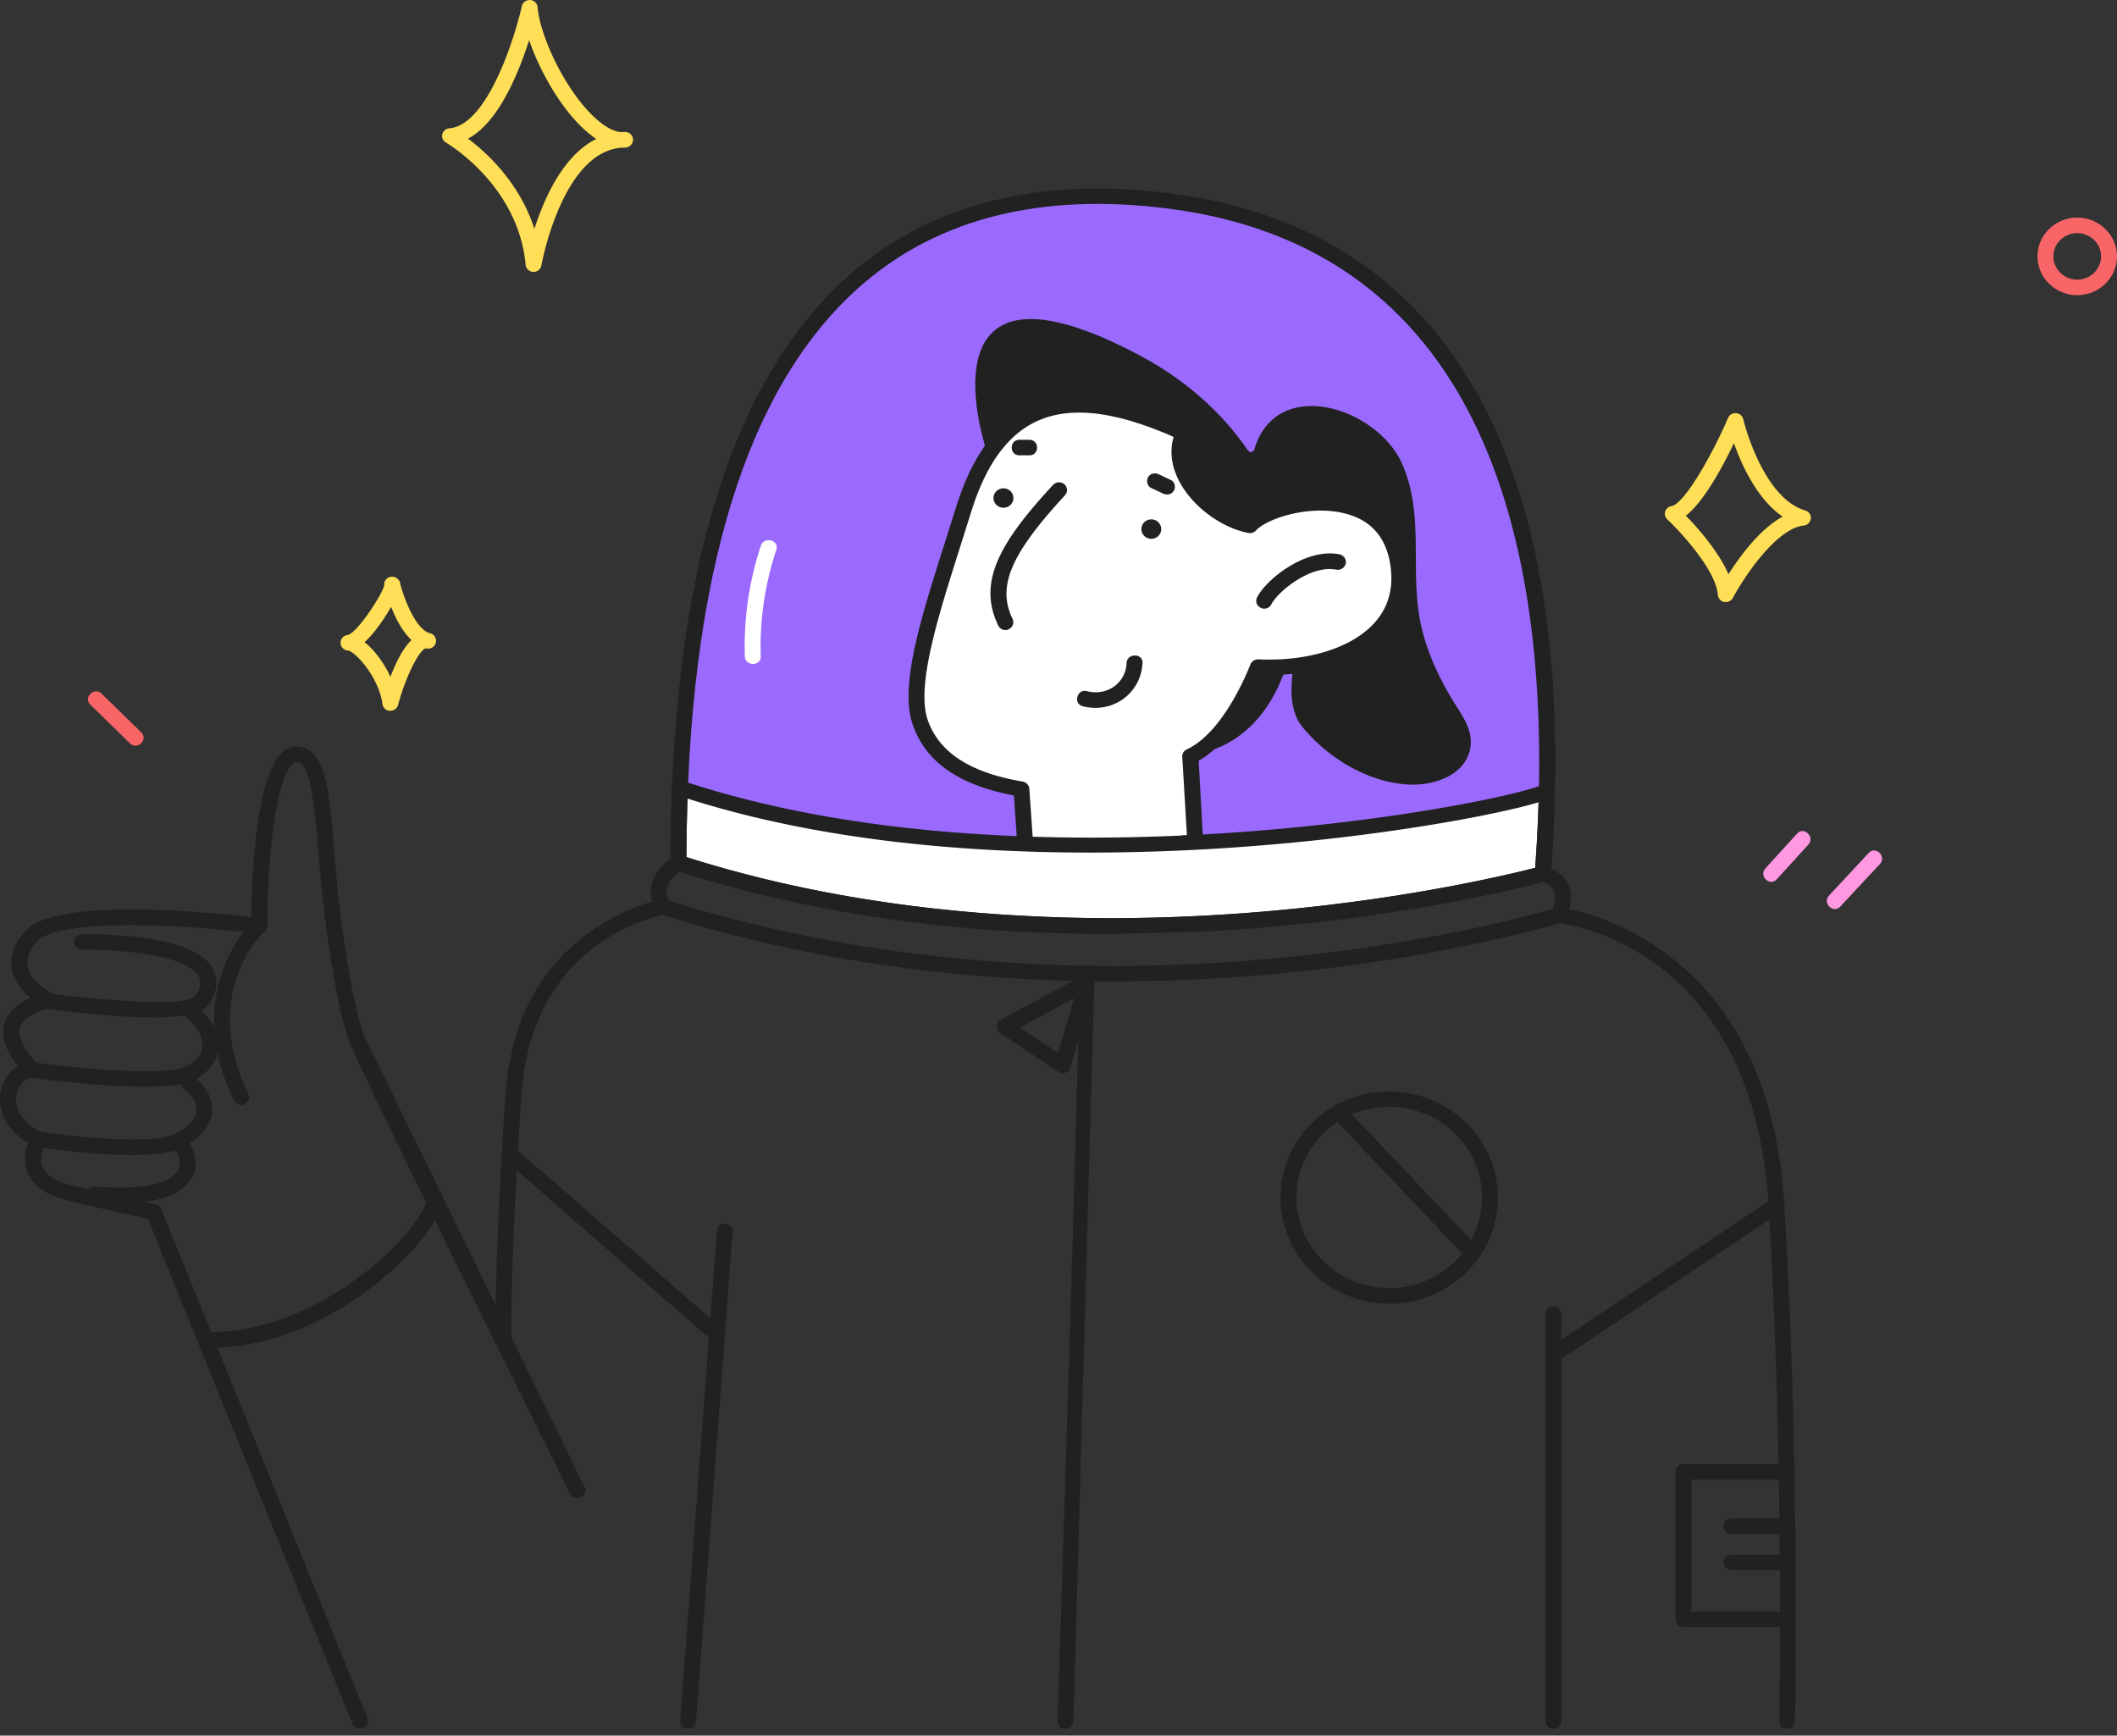 <svg xmlns="http://www.w3.org/2000/svg" width="222" height="182" fill="none" xmlns:v="https://vecta.io/nano"><rect width="100%" height="100%" fill="#333333" stroke="none"/><path d="M55.956 28.513a.83.83 0 0 0 .817-.678c.017-.119 2.172-11.907 8.428-12.348.139 0 .295 0 .434-.017.434-.051.765-.424.747-.848-.017-.441-.382-.78-.834-.78-.122 0-.243 0-.365.017-.678-.034-1.494-.424-2.346-1.119-3.232-2.629-6.186-8.701-6.464-11.992-.035-.407-.365-.712-.782-.746-.4-.017-.782.237-.869.645-.782 3.46-3.649 12.501-7.594 12.806-.365.034-.66.288-.747.627s.087.712.4.882c.069.051 7.559 4.393 8.341 12.806.035.407.382.729.799.746h.035zm6.569-13.942c-3.458 1.713-5.456 6.208-6.482 9.431-1.564-4.851-4.987-7.989-6.968-9.464 3.197-1.679 5.3-6.852 6.412-10.329 1.199 3.494 3.614 7.633 6.291 9.804a10.71 10.71 0 0 0 .747.56zM40.944 74.529c.382 0 .712-.254.799-.611.904-3.324 2.398-6.055 2.989-5.919.452.085.886-.187.973-.628.104-.424-.174-.865-.608-.967-1.46-.356-2.693-3.528-3.111-5.139-.017-.187-.087-.39-.295-.577-.278-.237-.66-.288-.991-.102-.295.17-.452.475-.4.797-.33 1.187-2.954 5.088-3.858 5.207a.82.82 0 0 0-.73.831c.017.424.347.763.782.797.678.051 3.215 2.697 3.614 5.614.052.39.382.679.782.712.017-.017.035-.017.052-.017zm2.207-7.412c-.921.882-1.651 2.408-2.207 3.85-.695-1.476-1.686-2.816-2.711-3.63 1.043-.95 2.068-2.459 2.78-3.698.469 1.187 1.164 2.561 2.137 3.477zm137.828-3.985a.86.86 0 0 0 .747-.441c1.06-2.001 4.483-7.26 7.42-7.582.4-.034.695-.356.747-.729.035-.39-.208-.746-.591-.848-4.518-1.357-6.481-9.498-6.499-9.583-.087-.339-.382-.594-.747-.627-.348-.034-.695.17-.834.492-1.859 4.274-4.657 9.04-5.943 9.261-.313.051-.556.271-.66.56-.087.288 0 .611.225.831 1.408 1.323 5.109 5.343 5.301 7.921.034.356.295.662.66.746h.174zm5.96-8.956c-2.398 1.306-4.483 4.156-5.682 6.038-1.043-2.409-3.267-4.902-4.466-6.14 1.859-1.442 3.823-5.055 5.039-7.599.817 2.307 2.433 5.869 5.109 7.7z" fill="#ffdf57"/><path d="M217.829 30.955c2.294 0 4.171-1.832 4.171-4.071s-1.877-4.071-4.171-4.071-4.17 1.832-4.17 4.071 1.877 4.071 4.17 4.071zm0-6.513c1.373 0 2.503 1.102 2.503 2.442s-1.13 2.442-2.503 2.442-2.502-1.103-2.502-2.442 1.13-2.442 2.502-2.442z" fill="#f76567"/><path d="M185.124 91.066l3.336-3.664c.713-.78 1.894.373 1.182 1.153l-3.337 3.664c-.729.78-1.894-.373-1.181-1.153zm6.673 2.85l4.17-4.478c.73-.78 1.894.373 1.182 1.153l-4.171 4.478c-.73.78-1.911-.39-1.181-1.153z" fill="#ff98e1"/><path d="M10.646 72.731l4.171 4.071c.765.746-.417 1.9-1.182 1.153l-4.171-4.071c-.765-.746.417-1.883 1.182-1.153z" fill="#f76567"/><path d="M71.121 90.473c12.199 3.935 24.624 5.784 36.197 6.377 6.534.339 12.79.288 18.594 0 20.922-1.052 35.849-5.224 35.849-5.224 2.954-38.74-7.698-66.505-39.099-70.542-34.893-4.495-51.541 20.829-51.541 69.389z" fill="#9a6afe"/><g fill="#212121"><path d="M37.752 181.285c.104 0 .209-.017.313-.051.434-.17.643-.645.469-1.052l-21.617-53.394a.81.81 0 0 0-.608-.492c-.052-.017-5.561-1.17-8.932-2.035-1.547-.39-2.52-1.018-2.885-1.866-.487-1.154.278-2.46.278-2.46.122-.186.139-.424.087-.644a.79.79 0 0 0-.417-.492c-3.197-1.594-2.815-3.714-2.624-4.325.295-.933 1.008-1.493 1.494-1.442.348.051.695-.136.851-.441a.81.81 0 0 0-.139-.933c-1.095-1.102-2.311-2.68-1.911-3.918.4-1.255 2.398-1.899 3.145-2.052.348-.068.626-.339.66-.696.052-.339-.139-.678-.452-.831-.017-.017-2.207-1.102-2.554-2.781-.174-.831.174-1.73.991-2.663 2.19-2.459 15.379-1.798 23.181-.814a.78.78 0 0 0 .66-.204.81.81 0 0 0 .278-.611c0-5.869.765-15.706 2.815-17.097a.45.45 0 0 1 .504-.051c1.303.475 1.686 5.088 2.033 9.159l.278 3.257c.591 6.038 1.79 13.926 3.041 16.996 2.207 5.393 22.26 45.575 23.112 47.288a.83.83 0 0 0 1.112.373c.417-.204.591-.678.382-1.086l-23.06-47.186c-1.025-2.493-2.224-9.295-2.937-16.537l-.278-3.24c-.469-5.631-.799-9.702-3.11-10.55-.712-.254-1.425-.17-2.033.237-3.076 2.086-3.493 13.518-3.528 17.521-4.449-.509-20.54-2.12-23.72 1.476-1.182 1.34-1.651 2.697-1.373 4.054.261 1.289 1.147 2.273 1.946 2.934-1.06.458-2.294 1.272-2.711 2.612-.434 1.34.035 2.85 1.39 4.529-.747.441-1.373 1.221-1.686 2.222-.556 1.764-.07 4.156 2.763 5.869-.278.746-.539 1.95-.035 3.137.573 1.357 1.912 2.307 4.014 2.833 2.85.729 7.194 1.662 8.567 1.951l21.461 53.004c.122.288.452.492.782.492z"/><path d="M16.111 106.689c2.537 0 4.657-.254 5.404-.984.678-.661 1.634-2.205.956-3.816-1.077-2.561-5.596-3.867-13.85-3.952-.469 0-.851.356-.851.797 0 .458.365.814.817.831 10.061.119 11.973 2.104 12.32 2.952.417 1.017-.573 2.035-.591 2.052-.938.916-9.019.475-15.987-.509-.469-.068-.886.238-.938.695a.8.8 0 0 0 .712.916c2.242.323 7.733 1.018 12.008 1.018z"/><path d="M15.007 113.948c2.363 0 4.431-.186 5.491-.763 1.442-.78 2.294-1.967 2.381-3.358.104-1.696-.991-3.545-2.85-4.817-.382-.255-.904-.17-1.164.203s-.174.882.209 1.137c1.39.949 2.207 2.239 2.137 3.392-.052.831-.556 1.509-1.512 2.018-2.068 1.103-10.809.39-16.178-.356-.452-.068-.886.238-.938.696a.8.8 0 0 0 .712.915c.938.119 6.916.933 11.712.933z"/><path d="M13.848 121.123c2.068 0 3.945-.17 5.022-.678 1.946-.899 3.163-2.273 3.354-3.783.156-1.34-.521-2.68-1.894-3.748-.365-.289-.886-.221-1.164.135a.78.78 0 0 0 .139 1.137c.643.509 1.39 1.306 1.286 2.29-.104.933-.99 1.848-2.398 2.493-2.398 1.102-10.913.17-14.006-.288-.452-.068-.886.237-.956.678s.243.865.695.933c.782.119 5.752.831 9.922.831z"/><path d="M12.609 126.177c5.37 0 7.194-1.662 7.733-3.171.556-1.578-.261-3.257-1.373-3.969-.382-.255-.904-.136-1.147.237s-.139.882.243 1.12c.487.305 1.008 1.221.712 2.069-.226.627-1.512 2.595-8.828 1.967-.469-.034-.869.289-.904.747-.035.441.295.848.765.882l2.798.118zm12.685-10.312c.122 0 .243-.017.348-.085a.81.81 0 0 0 .4-1.086c-5.091-10.499 1.425-16.791 1.703-17.046.33-.305.348-.831.017-1.153a.86.86 0 0 0-1.182-.034c-.07.068-7.681 7.327-2.051 18.929.156.305.452.475.765.475zm-3.123 25.458c11.886 0 22.608-10.278 24.154-14.807.139-.424-.087-.882-.521-1.035-.434-.135-.904.085-1.06.509-1.39 4.071-11.625 13.688-22.573 13.688-.469 0-.834.373-.834.814a.85.85 0 0 0 .834.831zm107.807-94.169l.174.102.156-.051a.81.81 0 0 1 .834.255c.104-.085.209-.153.348-.187 2.241-7.989 12.876-4.58 15.518 1.306 2.432 5.377.781 11.347 1.998 16.928.608 2.782 1.79 5.343 3.267 7.819.973 1.611 2.294 3.24 1.894 5.207-.573 2.765-3.771 3.901-6.551 3.731-4.362-.271-8.515-2.934-11.052-6.055-2.781-3.426.417-10.448.643-14.621.243-4.63-2.45-7.259-5.665-11.11-.417.102-.834-.187-.991-.543-.121-.254-.226-.509-.347-.763-.313-.255-.678-.475-1.043-.696-.938-.543-.104-1.849.817-1.323z"/><path d="M103.814 48.341c-2.085-5.699-5.421-22.389 15.848-10.991s19.619 38.265 6.673 41.521c-12.929 3.257-22.521-30.53-22.521-30.53z"/></g><path d="M96.483 75.632c1.442 4.427 5.839 6.31 10.635 7.124l.591 8.464c6.412.407 12.008-2.714 17.655-2.883l-.504-9.04c4.379-2.035 7.09-9.363 7.09-9.363 8.133.407 16.265-3.257 14.597-11.398-1.181-5.767-6.986-6.428-11.226-5.462-1.737.407-3.214 1.086-3.996 1.798 0 0 .834-6.191-8.758-10.177-8.255-3.443-14.146-2.951-18.021 1.815-1.425 1.73-2.554 4.054-3.458 6.937-2.728 8.752-6.064 17.708-4.605 22.186z" fill="#fff"/><g fill="#212121"><path d="M108.878 92.085c3.25 0 6.256-.797 9.175-1.561 2.537-.661 4.935-1.289 7.316-1.374.226 0 .434-.102.591-.271a.76.76 0 0 0 .208-.594l-.469-8.515c3.667-2.052 6.082-7.276 6.795-9.006 5.543.153 10.339-1.493 12.946-4.427 1.877-2.137 2.554-4.885 1.911-7.972-.469-2.256-1.598-3.969-3.388-5.088-3.198-2.001-7.247-1.374-8.845-1.001-1.147.271-2.19.645-3.041 1.085-.365-2.273-2.033-6.462-9.193-9.447-8.723-3.63-14.944-2.951-19.011 2.052-1.477 1.815-2.658 4.172-3.614 7.209l-1.182 3.749c-2.433 7.633-4.744 14.858-3.406 18.929 1.303 3.969 4.779 6.445 10.653 7.565l.538 7.836c.035.407.365.729.782.763.417.051.817.068 1.234.068zm15.587-4.512c-2.276.187-4.5.763-6.846 1.374-2.937.763-5.943 1.577-9.141 1.493l-.538-7.734c-.035-.373-.313-.678-.695-.746-5.579-.95-8.846-3.104-9.992-6.564-1.164-3.596 1.164-10.889 3.406-17.962l1.181-3.748c.869-2.799 1.981-5.038 3.319-6.666 3.58-4.427 9.002-4.919 17.047-1.577 8.828 3.681 8.289 9.108 8.255 9.329-.035.339.139.661.451.831a.86.86 0 0 0 .939-.119c.695-.627 2.085-1.238 3.632-1.594 2.884-.662 5.717-.373 7.559.78 1.39.865 2.276 2.222 2.658 4.037.539 2.612.018 4.834-1.546 6.581-2.329 2.629-7.003 4.105-12.199 3.85a.88.88 0 0 0-.834.543c-.035.068-2.641 7.039-6.673 8.905-.313.136-.486.441-.469.78l.486 8.209zm-19.028-21.507c.122 0 .243-.017.348-.085a.81.81 0 0 0 .399-1.085c-1.651-3.392-.208-6.785 5.491-12.958a.81.81 0 0 0-.052-1.153.86.86 0 0 0-1.181.051c-5.37 5.801-8.029 10.075-5.77 14.739a.84.84 0 0 0 .765.492zm15.297-9.566c-.576 0-1.043-.456-1.043-1.018s.467-1.018 1.043-1.018a1.03 1.03 0 0 1 1.042 1.018 1.03 1.03 0 0 1-1.042 1.018zm-15.506-3.257c-.576 0-1.043-.456-1.043-1.018s.467-1.018 1.043-1.018 1.043.456 1.043 1.018-.467 1.018-1.043 1.018zm8.759 19.234c2.085.543 4.066-.831 4.153-2.951.052-1.052 1.721-1.052 1.668 0-.156 3.172-3.11 5.343-6.273 4.529-1.025-.271-.591-1.849.452-1.577zm6.413-22.439c.243-.407.73-.492 1.147-.288l1.251.594c.4.187.521.763.295 1.119-.243.407-.729.492-1.146.288l-1.252-.594c-.399-.204-.504-.763-.295-1.12zm-13.498-3.918h1.043c1.077 0 1.077 1.628 0 1.628h-1.043c-1.077 0-1.077-1.628 0-1.628zm25.672 17.707c.313 0 .608-.17.747-.458.66-1.306 4.101-4.173 6.812-3.63a.86.86 0 0 0 .991-.645c.086-.441-.209-.865-.661-.967-3.51-.695-7.646 2.578-8.636 4.512-.209.407-.035.899.365 1.086.121.068.243.102.382.102z"/><path d="M123.031 45.95c.556-2.137 2.624-1.696 3.875-.458 2.12 2.086 3.476 5.038 4.275 7.836.104.39-.052.678-.313.848.174.034.33.102.487.136 1.06.204.608 1.764-.452 1.577-4.153-.797-9.071-5.36-7.872-9.939z"/></g><path d="M162.207 82.976l-.434 8.667s-14.945 4.172-35.85 5.224c-5.804.288-12.06.356-18.593 0-11.574-.611-23.981-2.442-36.197-6.377 0-2.697.052-5.292.156-7.853 36.84 12.263 86.747 2.307 90.918.339z" fill="#fff"/><g fill="#212121"><path d="M116.434 97.92l9.54-.237c20.766-1.035 35.884-5.207 36.04-5.258.33-.102.574-.39.608-.729 3.267-42.929-10.495-67.625-39.828-71.407-13.676-1.764-24.902 1.001-33.347 8.226C76.744 39.386 70.314 60.231 70.314 90.49c0 .356.226.662.573.78 11.104 3.579 23.355 5.75 36.405 6.428 2.989.136 6.047.221 9.141.221zm44.555-6.92c-2.902.746-16.769 4.122-35.102 5.037-6.291.322-12.529.322-18.507 0-12.685-.662-24.606-2.731-35.397-6.157.087-29.445 6.325-49.68 18.576-60.162 8.063-6.903 18.837-9.532 32.026-7.836 35.519 4.597 40.541 39.995 38.404 69.118z"/><path d="M116.429 97.92l9.541-.237c20.765-1.035 35.884-5.207 36.04-5.258.33-.102.574-.39.608-.729a158.11 158.11 0 0 0 .435-8.701c0-.288-.139-.543-.383-.695a.87.87 0 0 0-.816-.051c-4.275 2.018-54.009 11.703-90.275-.373-.243-.085-.521-.051-.747.102s-.347.39-.365.644c-.104 2.714-.156 5.292-.156 7.887 0 .356.226.661.573.78 11.104 3.579 23.355 5.75 36.405 6.428 2.989.119 6.047.204 9.14.204zm44.556-6.92c-2.902.746-16.769 4.122-35.102 5.037-6.291.322-12.529.322-18.507 0-12.686-.662-24.606-2.731-35.398-6.157 0-2.018.052-4.037.122-6.14 34.442 10.991 80.353 3.07 89.25.39-.087 2.324-.191 4.63-.365 6.869z"/></g><path d="M79.793 57.212c.33-1.001 1.946-.577 1.616.441a32.2 32.2 0 0 0-1.633 11.177c.035 1.052-1.633 1.052-1.668 0-.122-3.969.434-7.836 1.686-11.618z" fill="#fff"/><g fill="#212121"><path d="M187.397 181.285c.452 0 .817-.356.834-.797 0-.254.539-26.205-1.112-54.141-1.685-28.596-23.337-31.141-23.546-31.175-.104-.017-.226 0-.33.034-7.942 2.273-49.786 12.959-93.455-.882-.139-.034-.261-.051-.4-.034-.156.034-15.066 2.867-16.335 20.083-.521 7.022-1.112 18.08-1.112 26.12 0 .458.365.814.834.814s.834-.356.834-.814c0-8.006.591-19.014 1.112-26.002 1.095-15.078 12.998-18.182 14.771-18.555 16.613 5.241 32.965 6.971 47.319 6.971 23.424 0 41.514-4.614 46.745-6.089 2.05.271 20.348 3.409 21.912 29.631 1.651 27.885 1.113 53.751 1.113 54.022-.018.458.347.814.816.831-.017-.017-.017-.017 0-.017zm-24.494 0c.469 0 .834-.374.834-.815v-42.674c0-.458-.365-.815-.834-.815s-.834.357-.834.815v42.674c0 .441.382.815.834.815zm-90.749-.001c.434 0 .799-.322.834-.763l3.84-51.359a.82.82 0 0 0-.765-.865c-.487-.017-.852.305-.886.746l-3.84 51.359a.82.82 0 0 0 .765.865c.017.017.035.017.052.017zm73.525-44.574c6.29 0 11.399-4.986 11.399-11.126s-5.109-11.127-11.399-11.127-11.4 4.987-11.4 11.127c0 6.123 5.109 11.126 11.4 11.126zm0-20.642c5.369 0 9.731 4.258 9.731 9.499s-4.362 9.498-9.731 9.498-9.732-4.257-9.732-9.498 4.362-9.499 9.732-9.499z"/><path d="M111.732 181.285c.452 0 .816-.339.834-.78l2.189-77.717c-.139-.424-.608-.661-1.06-.509a.82.82 0 0 0-.556.916c.157 2.07-1.39 51.376-2.241 77.259-.018.441.347.831.799.848.017-.017.035-.017.035-.017z"/><path d="M111.457 112.54a.73.73 0 0 0 .278-.051c.261-.084.452-.288.522-.542l2.502-8.685c.087-.322-.017-.661-.278-.865s-.626-.237-.921-.084l-8.619 4.613a.81.81 0 0 0-.435.679c-.017.288.122.559.365.712l6.117 4.071a.82.82 0 0 0 .469.152zm1.165-7.853l-1.651 5.733-4.032-2.68 5.683-3.053zm41.669 27.41a.84.84 0 0 0 .574-.221.81.81 0 0 0 .052-1.153l-13.902-14.655c-.313-.339-.834-.356-1.182-.051s-.365.814-.052 1.154l13.902 14.654a.84.84 0 0 0 .608.272zm9.182-35.297c.33 0 .643-.204.782-.509.608-1.527.626-2.799.052-3.816-.782-1.34-2.311-1.611-2.381-1.628-.451-.085-.886.221-.955.662a.8.8 0 0 0 .677.933c.035 0 .852.17 1.217.831.4.695.139 1.696-.157 2.409a.79.79 0 0 0 .47 1.052.58.58 0 0 0 .295.068zm-93.937-.882a.94.94 0 0 0 .417-.102.81.81 0 0 0 .313-1.119c-.347-.594-.452-1.153-.295-1.696.313-1.103 1.564-1.798 1.581-1.798.4-.221.556-.712.33-1.103s-.73-.543-1.13-.322c-.069.034-1.859 1.018-2.381 2.799-.278.967-.122 1.951.452 2.951.139.237.434.39.713.39zm93.638 45.338c-.017-.119-.052-.221-.104-.306l22.747-15.231c.382-.254.904-.153 1.164.203a.82.82 0 0 1-.208 1.137l-23.442 15.706-.157-1.509zm-88.727-1.154a.84.84 0 0 0 .626-.271c.313-.339.278-.848-.069-1.153l-20.557-17.912c-.347-.305-.869-.271-1.182.068s-.278.848.069 1.154l20.557 17.911a.83.83 0 0 0 .556.203zm102.085 13.434h10.843.052c.087.526.122 1.069.139 1.595-.069.016-.121.016-.191.016h-10.009v13.841h9.193c.469 0 .834.373.834.814 0 .458-.365.814-.834.814h-10.01c-.469 0-.834-.373-.834-.814v-15.469c-.017-.441.365-.797.817-.797zm5.027 5.699h6.117.052l.017 1.611h-.069-6.117c-.469 0-.834-.373-.834-.814 0-.424.365-.797.834-.797zm0 3.799h6.117.069l-.017 1.612h-.052-6.117c-.469 0-.834-.357-.834-.815s.365-.797.834-.797z"/></g></svg>